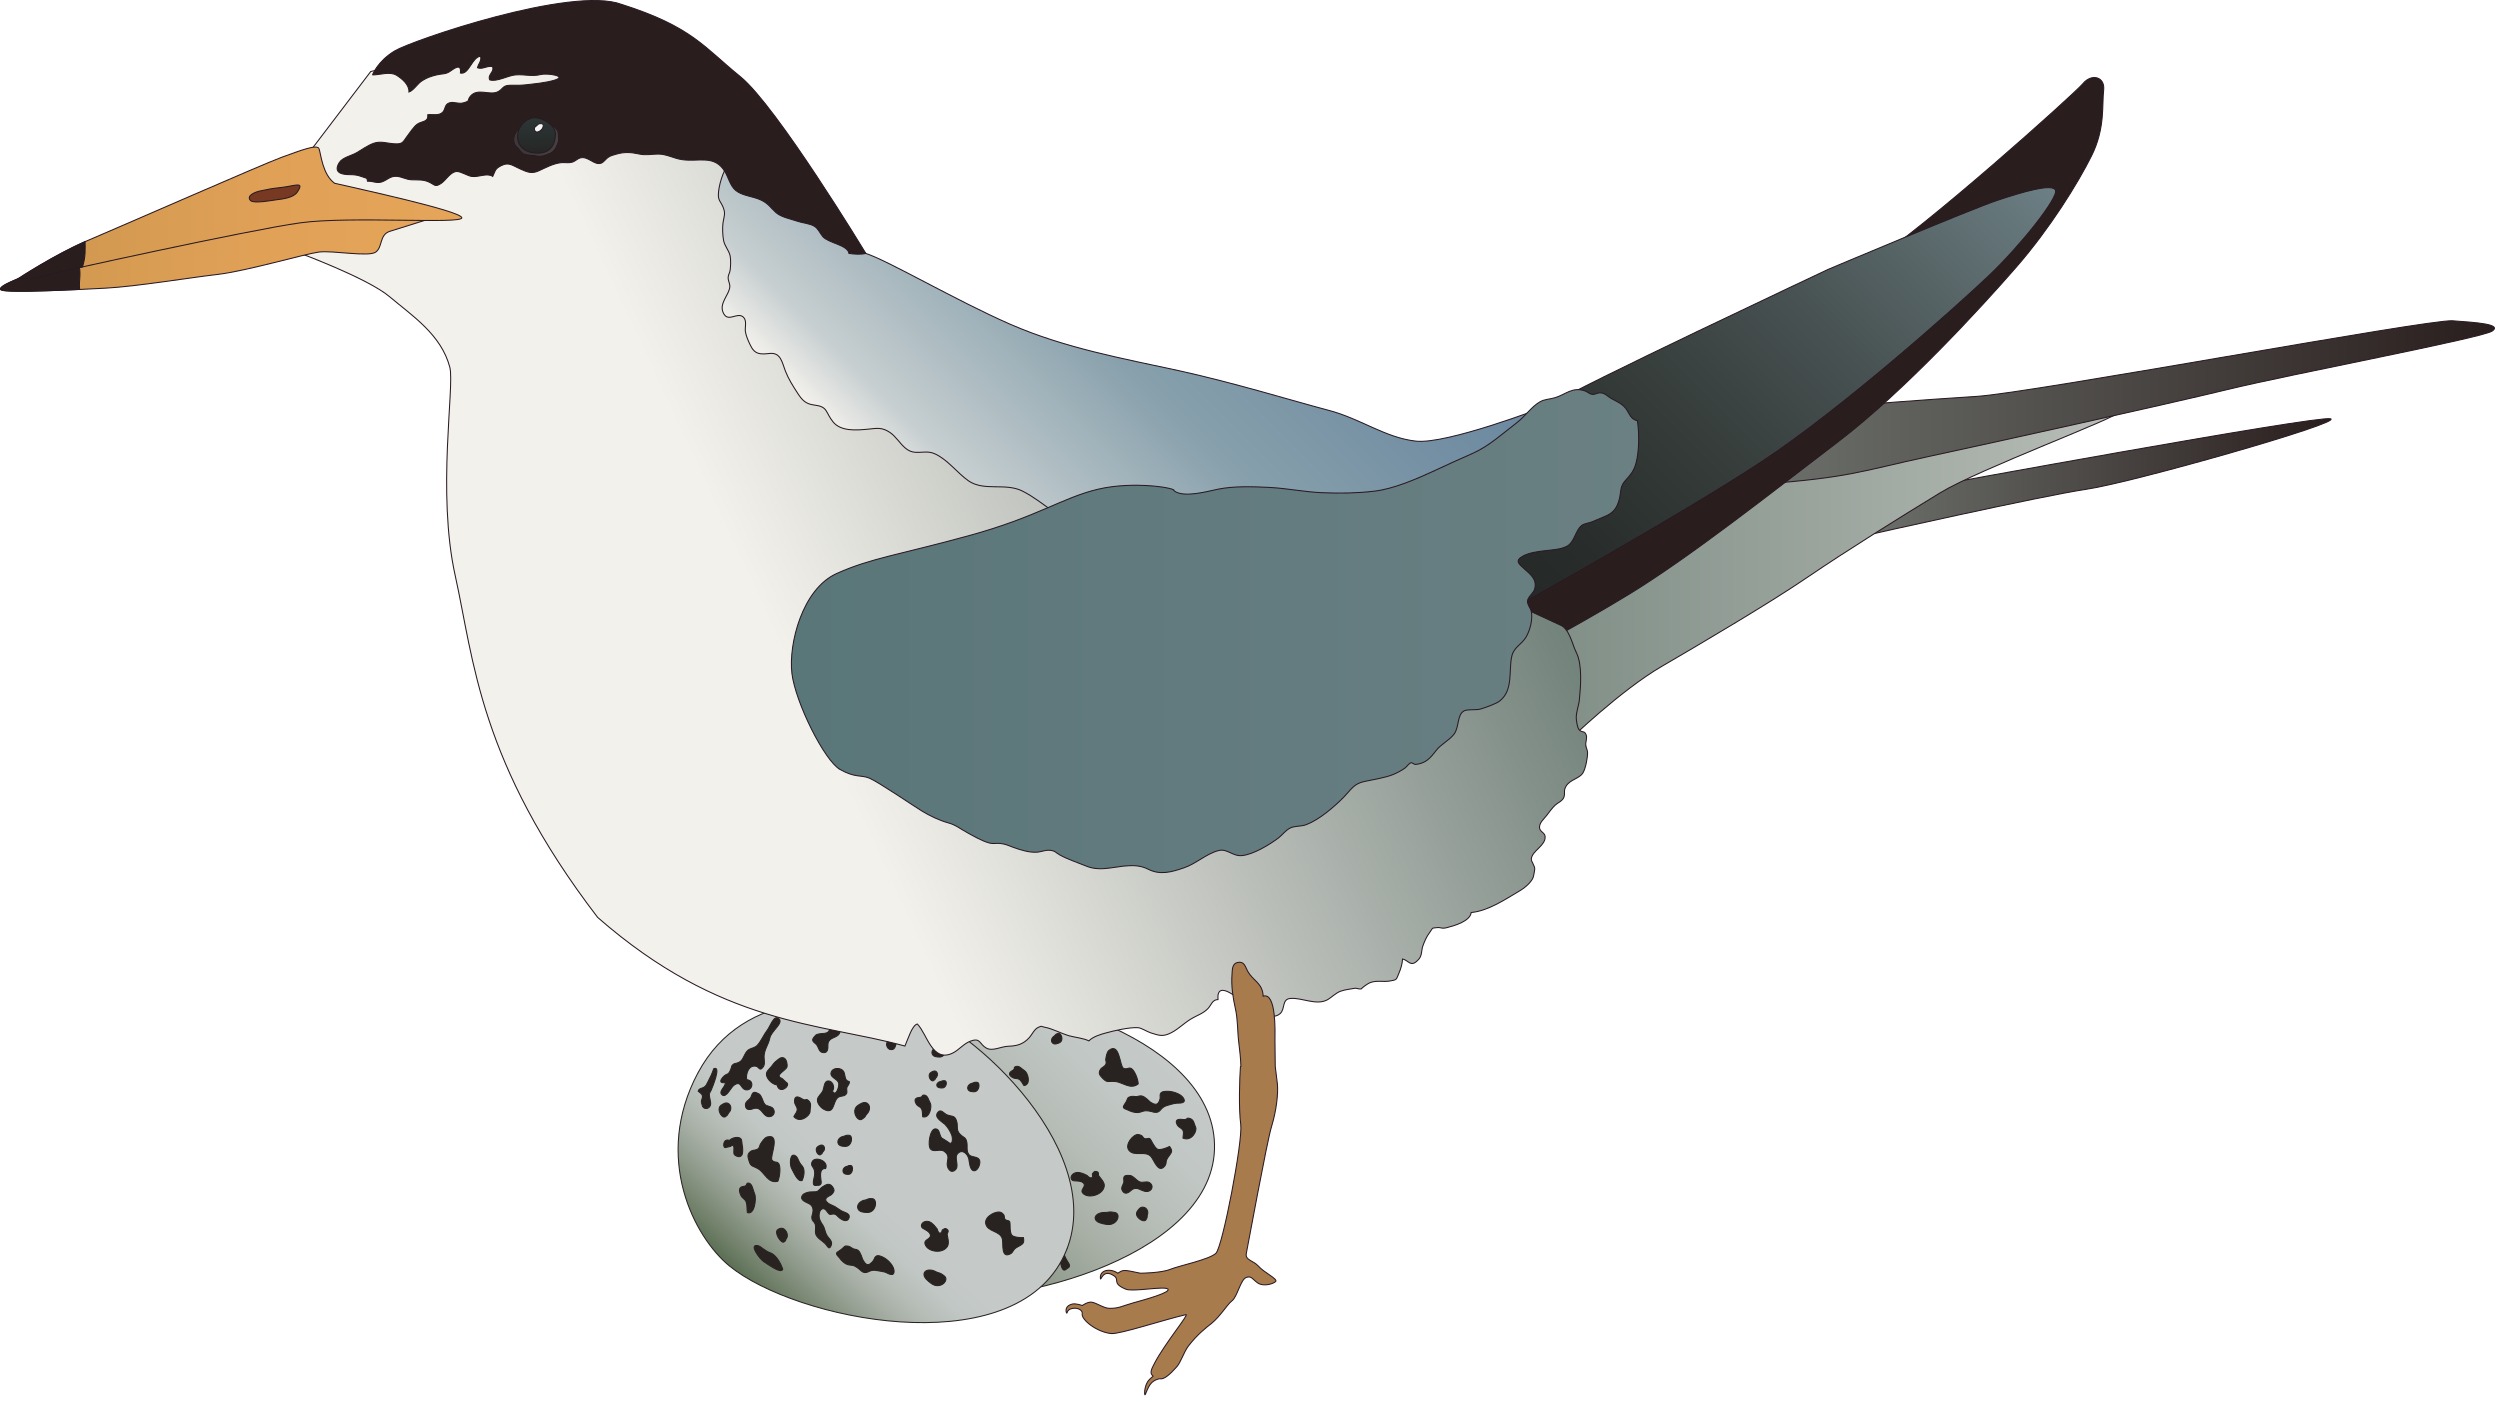 
        <svg xmlns:rdf="http://www.w3.org/1999/02/22-rdf-syntax-ns#" xmlns="http://www.w3.org/2000/svg" xmlns:cc="http://creativecommons.org/ns#" xmlns:xlink="http://www.w3.org/1999/xlink" xmlns:dc="http://purl.org/dc/elements/1.1/" x="0px" y="0px" width="501" height="281" viewBox="0 0 501 281" xml:space="preserve">
            <title>Sternula antillarum (Least Tern)</title>
            <desc xmlns:ian_image_library="https://ian.umces.edu/media-library/">
                <ian_image_library:title>Sternula antillarum (Least Tern)</ian_image_library:title>
                <ian_image_library:descr>Illustration of Sternula antillarum (Least Tern) with eggs</ian_image_library:descr>
                <ian_image_library:scene>
                    <ian_image_library:contains>bird, least, tern, with, eggs, Chordata, Aves, Charadriiformes, Sternidae, Sternula, antillarum</ian_image_library:contains>
                    <ian_image_library:when>2008-05-14</ian_image_library:when>
                </ian_image_library:scene>
            </desc>
            
 <defs></defs>
 <linearGradient id="ian_symbols_09e08407238661a4d5427b5a263e35d8" y2="95.619" gradientUnits="userSpaceOnUse" x2="467.16" y1="95.619" x1="373.67">
  <stop stop-color="#6C706B" offset="0"/>
  <stop stop-color="#291E1D" offset="1"/>
 </linearGradient>
 <path stroke="#281822" stroke-width=".209" d="m373.67 107.35s35.143-7.917 44.444-9.302c9.309-1.365 51.676-13.437 48.912-14.129-2.75-.672-79.581 13.443-79.581 13.443l-13.77 9.988z" fill="url(#ian_symbols_09e08407238661a4d5427b5a263e35d8)"/>
 <linearGradient id="ian_symbols_d19a83997f44f3e4d9cf4f8be517526a" y2="115.42" gradientUnits="userSpaceOnUse" x2="424.66" y1="115.42" x1="309.25">
  <stop stop-color="#7F8E86" offset="0"/>
  <stop stop-color="#B8BDB7" offset="1"/>
 </linearGradient>
 <path stroke="#281822" stroke-width=".209" d="m314.41 148.36s10.334-10.001 18.61-14.822c8.27-4.821 21.713-12.744 29.283-17.917 7.571-5.16 18.604-12.045 26.534-16.879 7.917-4.807 35.821-15.147 35.821-16.187 0-1.039-63.387 11.02-63.387 11.02l-52.022 33.072 5.17 21.71z" fill="url(#ian_symbols_d19a83997f44f3e4d9cf4f8be517526a)"/>
 <linearGradient id="ian_symbols_e098794b33f03b24b9dd893967ad19ee" y2="80.653" gradientUnits="userSpaceOnUse" x2="499.89" y1="80.653" x1="353">
  <stop stop-color="#6C706B" offset="0"/>
  <stop stop-color="#291E1D" offset="1"/>
 </linearGradient>
 <path stroke="#281822" stroke-width=".209" d="m353 97.026c17.789-1.324 19.873-2.594 33.432-5.527 12.744-2.75 47.194-10.334 59.932-13.43 12.751-3.103 50.99-10.334 53.061-11.719 2.071-1.372-3.096-1.718-7.93-2.064-4.821-.346-84.388 14.476-95.421 15.155-11.026.692-23.763 1.724-23.763 1.724l-19.31 15.861z" fill="url(#ian_symbols_e098794b33f03b24b9dd893967ad19ee)"/>
 <path stroke="#281822" stroke-width=".209" d="m299.94 133.88s14.129-7.238 26.54-14.808c12.397-7.584 28.938-20.681 42.034-30.668 13.09-9.994 28.591-26.873 35.482-34.803 6.892-7.923 12.404-16.872 15.154-22.378 2.763-5.527 2.077-10.348 2.417-13.104.346-2.757-2.417-3.449-4.128-1.372-1.731 2.064-32.047 29.277-43.073 36.162-11.026 6.898-53.054 34.118-53.054 34.118l-20.681 21.014-.69 25.84z" fill="#291E1D"/>
 <linearGradient id="ian_symbols_2cfd4512dfe24274d56f11646f3b4341" y2="24.557" gradientUnits="userSpaceOnUse" x2="398.41" y1="120.71" x1="302.26">
  <stop stop-color="#242826" offset="0"/>
  <stop stop-color="#282D2B" offset=".134"/>
  <stop stop-color="#343B39" offset=".349"/>
  <stop stop-color="#485252" offset=".618"/>
  <stop stop-color="#65767A" offset=".927"/>
  <stop stop-color="#6C8085" offset="1"/>
 </linearGradient>
 <path stroke="#281822" stroke-width=".209" d="m300.66 103.84l2.729 17.992s33.432-18.617 49.61-29.297c16.2-10.68 38.938-31.008 45.483-37.213 6.539-6.206 14.123-15.847 13.431-17.219-.68-1.378-6.546.339-11.699 2.064-5.181 1.725-33.778 13.783-33.778 13.783s-51.328 24.117-55.117 26.866c-3.77 2.776-10.65 23.026-10.65 23.026z" fill="url(#ian_symbols_2cfd4512dfe24274d56f11646f3b4341)"/>
 <linearGradient id="ian_symbols_6a03aa05facf5b44a5cc92e9cfa9e4ec" y2="326.74" gradientUnits="userSpaceOnUse" x2="124.5" gradientTransform="matrix(.882 -.471 .471 .882 -37.611 -25.174)" y1="348.06" x1="54.33">
  <stop stop-color="#5B6F54" offset="0"/>
  <stop stop-color="#74836D" offset=".142"/>
  <stop stop-color="#8E998A" offset=".311"/>
  <stop stop-color="#A5ADA3" offset=".482"/>
  <stop stop-color="#B6BDB7" offset=".654"/>
  <stop stop-color="#C1C7C4" offset=".826"/>
  <stop stop-color="#C5CAC9" offset="1"/>
 </linearGradient>
 <path stroke="#282221" stroke-width=".209" d="m160.35 228.93c.659-18.372 20.098-25.786 32.448-28.665 12.35-2.886 51.336 8.005 50.583 30.118-.774 22.094-42.964 32.645-60 28.965-8.97-1.92-23.69-12.03-23.03-30.41z" fill="url(#ian_symbols_6a03aa05facf5b44a5cc92e9cfa9e4ec)"/>
 <path stroke="#282221" stroke-width=".209" d="m203.59 213.73c-.652.189.034.42-.727.828-.747.414-.814.923.163 1.438.292.177.849.082 1.168.272.516.305.665.835 1.018 1.289 1.467-.224.781-2.546.143-2.959-.63-.40-1.09-1.08-1.76-.87z" fill="#282221"/>
 <path stroke="#282221" stroke-width=".209" d="m238.45 224.14c-.869-.259-.326.353-1.453.203-1.141-.149-1.623.19-1.005 1.209.183.299.855.57 1.045.93.285.543.027 1.019.034 1.603 1.745.727 2.892-1.487 2.532-2.187-.34-.68-.28-1.48-1.15-1.75z" fill="#282221"/>
 <path stroke="#282221" stroke-width=".209" d="m217.89 235.59c-.604-.326-1.473-.733-2.186-.611-1.019.177-1.494 1.304-.584 1.643.238.068 1.86-.095 2.146.68.258.753-1.12 1.276.021 2.05 1.147.801 3.789.027 4.006-1.656.108-.747-.713-1.521-1.08-2.037-.21-.271.169-.809-.563-.896-.455-.068-.543.258-.761.543 0 .177.238.543-.108.712-.37.18-.90-.41-.90-.41z" fill="#282221"/>
 <path stroke="#282221" stroke-width=".209" d="m202.04 236.78c-.631.415-1.052 1.433-.387 1.97.57.495 1.5.088 2.044-.15 1.636-.739.713-3.184-.333-2.776-1.03.41-.70.56-1.32.96z" fill="#282221"/>
 <path stroke="#282221" stroke-width=".209" d="m195.77 232.48c-.326.224-.496.85-.109 1.216.346.333.849.129 1.127 0 .89-.381.238-1.955-.326-1.745-.55.20-.35.31-.69.52z" fill="#282221"/>
 <path stroke="#282221" stroke-width=".209" d="m192.45 227.67c-.489.306-.794 1.106-.271 1.562.468.407 1.167.095 1.582-.081 1.256-.544.489-2.539-.313-2.234-.80.32-.53.42-1 .75z" fill="#282221"/>
 <path stroke="#282221" stroke-width=".209" d="m211.15 207.72c-.394.259-.631.924-.197 1.317.401.36.978.089 1.324-.054 1.039-.455.367-2.132-.292-1.888-.64.25-.43.36-.83.62z" fill="#282221"/>
 <path stroke="#282221" stroke-width=".209" d="m201.57 204.47c-.475.313-.774 1.113-.244 1.555.461.414 1.154.109 1.568-.081 1.256-.543.489-2.539-.306-2.214-.80.31-.54.42-1.02.74z" fill="#282221"/>
 <path stroke="#282221" stroke-width=".209" d="m194.82 221.67c.224-.645-.088-1.663-.958-1.752-.753-.067-1.222.733-1.494 1.195-.821 1.426 1.453 2.858 1.996 2.002.55-.87.21-.81.45-1.45z" fill="#282221"/>
 <path stroke="#282221" stroke-width=".209" d="m229.97 243.34c.177-.488-.095-1.304-.828-1.412-.652-.108-1.019.503-1.25.849-.658 1.079 1.29 2.329 1.745 1.69.44-.67.14-.63.33-1.13z" fill="#282221"/>
 <path stroke="#282221" stroke-width=".209" d="m211.86 247.17c.129-.393-.075-1.031-.57-1.1-.448-.068-.706.435-.855.713-.468.876.896 1.813 1.208 1.283.30-.52.09-.48.21-.89z" fill="#282221"/>
 <path stroke="#282221" stroke-width=".209" d="m221.36 242.98c-.93-.047-2.112.503-1.86 1.316.23.733 1.466.944 2.186 1.06 2.2.394 3.083-2.098 1.731-2.376-1.37-.27-1.13.04-2.06 0z" fill="#282221"/>
 <path stroke="#282221" stroke-width=".209" d="m225.12 214.06c-.727-.38-.727-5.316-2.899-3.551-.435.354-.543 1.29-.632 1.772-.034.332.197.55.034.964-.184.482-.835.672-1.073 1.038-.53.815-.149 1.216.455 1.834.917.944 1.08.51 2.424.61 1.548.116 3.123 1.738 4.671.482-.054-1.113-.801-2.75-1.378-3.075-.57-.33-.87.30-1.59-.06z" fill="#282221"/>
 <path stroke="#282221" stroke-width=".209" d="m207.38 250.71c-1.711-.441-.448 2.295.217 2.75.713.488 2.404 2.125 3.021 1.303-.034-.794-.339-2.396-1.358-2.823-1.02-.40-1.27-1.04-1.88-1.23z" fill="#282221"/>
 <path stroke="#282221" stroke-width=".209" d="m225.16 221.67c-.23.502.598.632.924.802.557.284 1.365.543 2.023.481.543-.055.998-.373 1.568-.359.36.013.74.054 1.086.162.292.089.584.177.91.163.563-.021.781-.347 1.107-.727.299-.319.692-.536 1.127-.658.537-.143 1.08-.34 1.629-.421.448-.088.944 0 1.378-.122.89-.245.183-1.148-.258-1.467-.869-.598-2.139-.924-3.218-.802-.387.048-.747.109-.903.503-.115.326.034.666-.061.998-.129.455-.333 1.147-.978 1.066-.292-.028-.516-.177-.781-.313-.346-.19-.557-.489-.862-.733-.292-.237-.713-.584-1.12-.625-.292-.04-.557.081-.856.122-.278.048-.57-.014-.862-.041-.272 0-.564.068-.801.198-.326.162-.319.583-.563.971-.25.41-.25.30-.50.80z" fill="#282221"/>
 <path stroke="#282221" stroke-width=".209" d="m228.14 227.36c-.978-.162-2.818 2.01-1.908 3.15 1.06 1.372 3.28-.04 4.44 1.283.631.713 1.521 3.639 2.852 1.731.204-.285.129-.761.258-1.086.143-.333.339-.584.55-.863.563-.767.645-.997.048-1.819-.435.238-1.929.822-2.431.537-.679-.388-1.188-1.793-1.494-2.078-.299-.258-.781.203-1.188-.108-.40-.29-.16-.56-1.13-.74z" fill="#282221"/>
 <path stroke="#282221" stroke-width=".209" d="m214.23 253.27c-.394-.727-1.751-2.417-.4-3.035-.095-1.941-3.741-1.357-2.967.476.136.359.57.447.842.706.346.325.529.651.706 1.147.231.604.326 2.709 1.385 1.69-.01-.01.82-.27.43-1z" fill="#282221"/>
 <path stroke="#282221" stroke-width=".209" d="m228.1 236.71c-.421-.306-.984-.985-1.568-1.135-.197-.04-.849-.04-1.019.041-.468.231-.285.727-.285 1.142-.02.604-.672 1.153-.346 1.778.435.883 1.127.611 1.677.115.597-.55 1.12-.646 1.921-.271.625.278 1.256.604 1.928.237.475-.285.659-.95.19-1.419-.536-.563-1.1-.251-1.731-.271.01-.02-.34.07-.76-.23z" fill="#282221"/>
 <linearGradient id="ian_symbols_ef1f7dee39cbef6431a74b2cf7977c70" y2="221.43" gradientUnits="userSpaceOnUse" x2="192.57" gradientTransform="matrix(.999 -.033 .033 .999 -2.578 -3.684)" y1="268.08" x1="145.92">
  <stop stop-color="#5B6F54" offset="0"/>
  <stop stop-color="#74836D" offset=".065"/>
  <stop stop-color="#8E998A" offset=".142"/>
  <stop stop-color="#A5ADA3" offset=".22"/>
  <stop stop-color="#B6BDB7" offset=".297"/>
  <stop stop-color="#C1C7C4" offset=".376"/>
  <stop stop-color="#C5CAC9" offset=".455"/>
 </linearGradient>
 <path stroke="#282221" stroke-width=".209" d="m139.89 214.97c9.125-17.048 29.792-15.574 42.068-12.913 12.269 2.668 41.783 29.948 30.838 50.467-10.938 20.525-53.224 12.093-66.599 1.188-7.06-5.75-15.42-21.7-6.31-38.75z" fill="url(#ian_symbols_ef1f7dee39cbef6431a74b2cf7977c70)"/>
 <path stroke="#282221" stroke-width=".209" d="m189.11 228.32c-1.059-.388-.537-2.011-1.636-2.092-1.093-.075-1.643 3.307-.985 4.047.672.733 1.928-.156 2.777.482 1.06.813.625 1.392.55 2.423-.061.855.659 2.119 1.616 1.277.91-.815-.306-2.431.476-3.26.984-1.059 2.016.122 2.233 1.019.129.543.17 2.192.951 2.391.801.189 1.385-1.264 1.256-1.922-.224-1.093-1.643-.604-2.186-1.324-.55-.699-.258-1.629-.4-2.39-.204-1.127-.618-.924-1.345-1.644-.889-.896-.38-1.588-.706-2.634-.38-1.27-.984-.883-1.955-1.291-.618-.258-1.208-1.303-1.854-.434-.761.998.95 1.847 1.446 2.336.598.61 1.053 1.344 1.372 2.146.224.59.299 2.362-.774 1.378l-.85-.54z" fill="#282221"/>
 <path stroke="#282221" stroke-width=".209" d="m185.28 219.46c-.672-.109-.197.413-1.045.475-.855.068-1.147.496-.537 1.433.19.285.733.435.93.767.306.496.197 1.053.279 1.664 1.412.407 1.887-2.084 1.521-2.736-.38-.65-.47-1.49-1.15-1.6z" fill="#282221"/>
 <path stroke="#282221" stroke-width=".209" d="m162.06 220.59c-.652-.604-.435.196-1.392-.415-.951-.604-1.534-.488-1.426.727.02.381.496.917.516 1.338.047.624-.42.984-.672 1.534 1.25 1.433 3.252-.217 3.246-1.019-.01-.83.39-1.55-.28-2.17z" fill="#282221"/>
 <path stroke="#282221" stroke-width=".209" d="m150.09 237.1c-.693-.156-.197.57-1.039.646-.869.074-1.147.658-.523 1.935.197.394.727.611.937 1.052.312.687.19 1.447.299 2.261 1.419.592 1.867-2.79 1.474-3.699-.38-.91-.47-2.03-1.15-2.19z" fill="#282221"/>
 <path stroke="#282221" stroke-width=".209" d="m187.82 246.33c-.414-.563-.978-1.316-1.69-1.527-.971-.271-1.908.577-1.277 1.297.184.163 1.711.733 1.603 1.575-.122.821-1.596.713-.944 1.948.652 1.243 3.347 1.671 4.332.184.421-.658.081-1.766-.027-2.39-.054-.34.536-.692-.088-1.106-.36-.266-.584.02-.91.196-.068.149-.047.604-.435.611-.39.01-.56-.79-.56-.79z" fill="#282221"/>
 <path stroke="#282221" stroke-width=".209" d="m173.19 240.54c-.74.108-1.582.89-1.255 1.69.278.713 1.296.74 1.88.747 1.799.034 2.104-2.683.998-2.764-1.11-.07-.87.22-1.63.32z" fill="#282221"/>
 <path stroke="#282221" stroke-width=".209" d="m169.64 233.76c-.4.089-.849.577-.672 1.107.163.454.692.475 1.018.475.951.041 1.1-1.731.509-1.778-.59-.05-.47.14-.86.20z" fill="#282221"/>
 <path stroke="#282221" stroke-width=".209" d="m168.92 227.76c-.571.089-1.215.714-.951 1.379.218.57.984.598 1.433.598 1.358.026 1.603-2.173.754-2.234-.83-.06-.67.16-1.23.25z" fill="#282221"/>
 <path stroke="#282221" stroke-width=".209" d="m188.44 216.74c-.394.054-.842.468-.666.902.149.367.693.387.992.387.957.027 1.127-1.426.543-1.453-.59-.04-.46.10-.86.16z" fill="#282221"/>
 <path stroke="#282221" stroke-width=".209" d="m194.77 217.1c-.476.088-1.005.604-.801 1.175.197.495.828.502 1.195.516 1.134.027 1.317-1.86.625-1.901-.69-.06-.56.12-1.01.20z" fill="#282221"/>
 <path stroke="#282221" stroke-width=".209" d="m187.78 209.85c-.57.096-1.215.714-.964 1.372.231.584.998.598 1.453.611 1.364.021 1.602-2.187.747-2.241-.84-.05-.66.18-1.24.26z" fill="#282221"/>
 <path stroke="#282221" stroke-width=".209" d="m173.8 223.14c.51-.51.707-1.589-.02-2.051-.624-.407-1.419.143-1.888.462-1.392.991-.04 3.334.849 2.743.89-.56.55-.65 1.06-1.15z" fill="#282221"/>
 <path stroke="#282221" stroke-width=".209" d="m146.15 222.88c.38-.407.482-1.291-.129-1.705-.516-.366-1.127.055-1.48.292-1.086.747.115 2.757.808 2.336.68-.44.41-.54.80-.93z" fill="#282221"/>
 <path stroke="#282221" stroke-width=".209" d="m164.99 230.75c.292-.285.367-.91-.054-1.195-.367-.238-.801.054-1.052.23-.768.53.054 1.915.543 1.616.49-.31.29-.38.56-.66z" fill="#282221"/>
 <path stroke="#282221" stroke-width=".209" d="m187.63 215.91c.279-.285.36-.903-.054-1.195-.367-.236-.801.068-1.066.245-.753.536.054 1.915.543 1.603.51-.30.30-.37.58-.65z" fill="#282221"/>
 <path stroke="#282221" stroke-width=".209" d="m157.64 248.13c.265-.347.19-1.216-.428-1.759-.557-.448-1.045-.149-1.331.034-.842.55.631 2.804 1.195 2.505.54-.30.27-.45.56-.77z" fill="#282221"/>
 <path stroke="#282221" stroke-width=".209" d="m173.12 204.95c.285-.326.217-1.216-.407-1.745-.564-.462-1.046-.149-1.325.034-.869.563.618 2.79 1.168 2.491.57-.30.28-.45.57-.77z" fill="#282221"/>
 <path stroke="#282221" stroke-width=".209" d="m187.45 254.8c-.815-.448-2.125-.435-2.274.455-.129.781.862 1.515 1.446 1.949 1.779 1.323 3.707-.639 2.627-1.494-1.06-.85-1.01-.46-1.81-.92z" fill="#282221"/>
 <path stroke="#282221" stroke-width=".209" d="m154.69 232.46c-.455-.673 1.84-5.33-.91-4.617-.563.129-1.086.978-1.378 1.419-.196.292-.095.577-.434.91-.38.38-1.053.265-1.439.509-.835.543-.693 1.087-.435 1.929.38 1.289.72.95 1.874 1.636 1.311.78 1.941 3.001 3.911 2.479.455-1.06.563-2.92.197-3.497-.36-.58-.91-.10-1.39-.77z" fill="#282221"/>
 <path stroke="#282221" stroke-width=".209" d="m159.56 231.74c-1.325-1.101-1.345 1.738-.931 2.403.421.739 1.229 2.838 2.132 2.41.292-.672.692-2.146-.047-2.947-.74-.77-.69-1.42-1.15-1.86z" fill="#282221"/>
 <path stroke="#282221" stroke-width=".209" d="m151.93 249.64c-2.01-.476.306 2.709 1.202 3.252.943.564 3.361 2.451 3.74 1.46-.305-.916-1.215-2.804-2.471-3.272-1.25-.45-1.75-1.21-2.47-1.44z" fill="#282221"/>
 <path stroke="#282221" stroke-width=".209" d="m167.79 250.92c-.456.373.217.848.435 1.153.366.517.963 1.113 1.567 1.331.517.184 1.073.074 1.556.354.319.176.624.373.896.624.231.218.441.421.727.55.509.224.842.021 1.324-.196.421-.19.862-.218 1.296-.13.557.103 1.127.156 1.65.292.428.123.835.422 1.277.51.896.156.692-1.019.434-1.5-.475-.951-1.453-1.813-2.458-2.16-.38-.128-.707-.217-1.019.075-.271.251-.292.638-.536.91-.326.38-.842.943-1.372.584-.238-.157-.359-.4-.523-.639-.238-.326-.278-.692-.441-1.059-.156-.347-.359-.869-.692-1.087-.251-.163-.543-.163-.828-.237-.258-.095-.496-.285-.747-.435-.225-.129-.53-.17-.788-.17-.367.02-.564.421-.958.692-.40.32-.36.21-.80.58z" fill="#282221"/>
 <path stroke="#282221" stroke-width=".209" d="m200.69 243.04c-.781-.584-3.429.651-3.157 2.146.319 1.758 2.94 1.385 3.347 3.143.217.951-.333 4.095 1.738 2.865.299-.177.448-.658.72-.896.271-.259.563-.408.903-.585.855-.475 1.019-.651.862-1.689-.482.047-2.078-.062-2.376-.543-.435-.687-.23-2.234-.373-2.621-.149-.388-.801-.149-1.005-.604-.20-.49.14-.65-.65-1.23z" fill="#282221"/>
 <path stroke="#282221" stroke-width=".209" d="m179.19 204.36c-.543-.849-2.023-.034-2.166.74-.218 1.222 1.317 1.357 1.908 2.077.278.347.754 1.019.217 1.439-.651.51-.937-.624-1.391.271-.258.51.088 1.297.61 1.426.896.231 1.08-.604 1.229-1.242.937-.359 2.254-1.093 2.342-2.152.075-1.046-.998-2.213-1.494-1.996-.51.23-.69.27-1.26-.57z" fill="#282221"/>
 <path stroke="#282221" stroke-width=".209" d="m156.73 216.13c-1.67-.584.747-1.603.964-2.268.163-.476-.054-1.528-.523-1.8-.617-.36-1.14.197-1.514.489-.468.373-.727.692-1.093 1.215-.21.279-.76.761-.89 1.087-.448 1.079 1.08 2.484 2.044 2.573.509 2.084 2.919.02 1.854-.51l-.84-.78z" fill="#282221"/>
 <path stroke="#282221" stroke-width=".209" d="m146.38 229.74c1.134-.815.496 1.153.747 1.568.184.318.869.617 1.222.435.509-.252.455-.795.489-1.176.021-.44-.02-.746-.115-1.188-.054-.258-.047-.809-.163-1.025-.374-.746-1.868-.38-2.391.19-1.357-.563-1.426 1.833-.624 1.385l.83-.18z" fill="#282221"/>
 <path stroke="#282221" stroke-width=".209" d="m167.01 218.24c.183-.36-.102-1.677-1.073-1.615-.801.06-.781 1.323-.998 1.88-.258.699-1.073 1.175-1.127 1.874-.062.773.719 1.643 1.344 1.955 2.091 1.06 1.731-1.466 2.688-2.328.543-.523 1.426-.156 1.807-.869.176-.319-.041-.802.054-1.148.108-.454.611-.712.489-1.255-1.181-.197-.598-1.542-1.311-2.234-.631-.584-2.112-.543-2.342.489-.218.91 1.147 1.161 1.493 1.941.252.55-.325 2.261-.801 2.118-.46-.14-.41-.45-.22-.80z" fill="#282221"/>
 <path stroke="#282221" stroke-width=".209" d="m145.69 215.27c-.632.163-2.221 1.955-.395 1.677.326.699-1.5 1.759-.55 2.491.802.625 1.745-1.521 2.288-1.914 1.644-1.209 1.263.869 2.628.896.672 0 1.127-.651.991-1.276-.122-.543-.481-.679-1.018-.801-.19-1.086.353-2.974 1.874-2.668.625.129.713 1.147 1.439.129.408-.563.17-1.398.17-2.037 0-1.385.89-2.403 1.148-3.721.298-1.479 2.811-2.974 1.833-3.903-.963-.944-1.785 1.602-2.335 2.294-.699.89-1.195 2.14-1.935 2.968-.496.57-1.026.57-1.61.855-.651.339-.814.814-1.14 1.433-.258.509-.435.916-1.019 1.215-.584.292-.984.075-1.406.706.01.01-.34 1.51-.95 1.66z" fill="#282221"/>
 <path stroke="#282221" stroke-width=".209" d="m140.8 221.76c.489.761 1.779.388 1.603-.869-.061-.461-.184-.761-.238-1.215-.095-.658.149-.74.367-1.235.217-.523 2.09-4.983.502-4.271-.346.999-.672 1.711-1.181 2.662-.251.461-.313.746-.767 1.045-.435.258-1.039.218-1.175.802.285.258.72.475.829.828.17.557-.272.91-.177 1.446.01 0 .10.38.25.80z" fill="#282221"/>
 <path stroke="#282221" stroke-width=".209" d="m164.57 236.88c-.054-.78-.564-2.776.889-2.708.734-1.671-2.743-2.771-2.818-.896-.02.353.326.639.462.964.163.428.19.768.143 1.263-.041.611-.822 2.417.529 2.023 0 .02.84.16.80-.63z" fill="#282221"/>
 <path stroke="#282221" stroke-width=".209" d="m162.25 238.87c-.455.089-1.208.245-1.48.721-.577 1.024.971 1.344 1.568 1.751.543.395.672.978.564 1.616-.055.448-.279.727-.204 1.202.074.495.353.584.55.93.414.673.02 1.493.231 2.213.237.822 1.331 1.345 1.915 1.949.421.414.74 1.398 1.167.366.4-.95-.563-1.439-.93-2.186-.313-.632-.346-1.283-.692-1.841-.543-.828-.923-1.385-.747-2.443.095-.57.53-1.182 1.141-.808.204.108.387.475.556.644.435.483.34.422.869.326.849-.122.869.3 1.521.802.496.394 1.446.849 1.807.108.414-.842-.401-1.134-.999-1.357-.842-.306-1.439-.979-2.261-1.29-.584-.231-2.016-.944-.998-1.704.367-.278.76-.306 1.059-.747.346-.489.326-.727 0-1.223-.618-.93-1.297-.543-2.078-.047-.306.217-.489.502-.768.72-.326.278-.509.258-.964.271l-.84.03z" fill="#282221"/>
 <path stroke="#282221" stroke-width=".209" d="m165.41 207.07c-.51.081-1.399.021-1.895.347-.163.129-.577.631-.639.821-.108.516.387.733.707 1.059.461.462.461 1.358 1.134 1.59.978.298 1.223-.429 1.195-1.223-.047-.862.238-1.317 1.025-1.663.631-.272 1.283-.523 1.419-1.297.108-.584-.278-1.216-.95-1.216-.781.021-.896.672-1.324 1.147-.01 0-.17.34-.68.43z" fill="#282221"/>
 <path stroke="#282221" stroke-width=".209" d="m153.07 221.01c-.23-.468-.435-1.351-.903-1.745-.149-.108-.733-.386-.93-.366-.516.027-.57.564-.754.978-.285.558-1.107.822-1.107 1.535.007 1.045.754 1.06 1.473.801.781-.278 1.277-.129 1.84.543.435.543.849 1.107 1.603 1.019.563-.067 1.018-.618.814-1.263-.237-.76-.875-.686-1.439-.964.01.01-.35-.06-.59-.53z" fill="#282221"/>
 <linearGradient id="ian_symbols_17565c7222747a14cd6bd9ceaf813ca8" y2="56.572" gradientUnits="userSpaceOnUse" x2="281.51" y1="142.85" x1="96.482">
  <stop stop-color="#F3F1EC" offset="0"/>
  <stop stop-color="#F3F1EC" offset=".002"/>
  <stop stop-color="#F3F1EC" offset=".292"/>
  <stop stop-color="#E1E1DB" offset=".406"/>
  <stop stop-color="#BABEB9" offset=".618"/>
  <stop stop-color="#84918A" offset=".902"/>
  <stop stop-color="#72837B" offset="1"/>
 </linearGradient>
 <path stroke="#281822" stroke-width=".209" d="m317.78 149.33c-.055-.584.313-1.433.102-2.017-.373-1.019-.747-.339-1.426-1.08-.366-.387-.563-1.84-.577-2.383-.007-1.256.51-2.383.632-3.673.271-2.695.598-7.021-.618-9.417-.794-1.548-1.385-4.787-3.185-5.486l-139.88-64.432-13.783-21.36-31.701-23.071-26.174-8.622-26.873 6.538-12.059 15.86-2.75 20.321s14.116 5.174 18.597 8.963c4.475 3.781 10.334 7.57 12.058 14.122.999 3.795-2.641 25.019 1.087 41.783 3.727 16.797 4.766 37.451 28.542 68.473 24.81 21.699 44.289 21.054 61.575 25.779.632-1.405 1.419-4.148 2.485-4.42 1.982 2.017 2.967 7.733 7 5.873 1.337-.624 2.274-1.948 3.714-2.458 1.982-.706 1.697.598 3.089 1.399 1.256.732 2.933-.299 4.427-.354 1.738-.062 2.933-.367 4.168-1.684.611-.652 1.046-1.8 1.942-2.146.815-.306.292-.143 1.195.021 1.521.278 3.28 1.235 4.793 1.69 1.317.366 2.865.475 4.054 1.038.855-.862 2.342-1.296 3.476-1.602 1.664-.455 4.597-1.127 6.321-1.039.774.041 1.731.761 2.661 1.059 1.344.401 2.105.761 3.47.218 1.623-.625 3.001-2.091 4.474-2.987 1.182-.74 2.479-1.086 3.456-2.118.679-.699.862-1.786 2.01-1.807-.346-4.399 4.651.313 5.873 1.257 1.419 1.065 4.848 3.075 6.559 1.582 1.114-.979.292-2.947 2.146-3.069 2.322-.149 5.065 1.433 7.266.319.889-.455 1.649-1.365 2.742-1.766.944-.333 2.064-.435 2.954-.598.108-.021.808.218 1.141.156.509-.481 1.072-.896 1.697-1.222 1.419-.598 2.743-.116 4.142-.388 1.297-.258 1.161-.129 1.711-1.473.414-.991.686-1.84.761-2.92 1.256.231 1.643 1.929 3.326-.054.57-.687.462-1.793.727-2.526.319-.909.774-1.976 1.405-2.776.693-.931.238-.802 1.365-.931.91-.122.943.292 2.037 0 1.426-.353 4.678-1.256 4.895-3.035 3.47-.318 6.96-2.723 9.906-4.46.931-.563 2.023-1.521 2.479-2.492.095-.197.332-1.473.346-1.711.034-.74-.706-1.5-.686-2.057.102-1.629 2.927-2.689 2.764-4.522-.055-.747-1.019-.937-1.113-1.684-.123-1.004.869-1.806 1.426-2.525s1.045-1.433 1.704-2.064c.55-.516 1.493-.822 1.758-1.623.292-.849-.136-1.202.401-2.139.78-1.371 2.661-1.521 3.401-2.688.536-.883.971-3.137.93-4.142-.02-.43-.32-1.02-.36-1.44z" fill="url(#ian_symbols_17565c7222747a14cd6bd9ceaf813ca8)"/>
 <linearGradient id="ian_symbols_ef3d9f7fcbbc6dc425d4ec6c996467eb" y2="28.546" gradientUnits="userSpaceOnUse" x2="256.63" y1="102.21" x1="182.96">
  <stop stop-color="#F3F1EC" offset="0"/>
  <stop stop-color="#C6CED0" offset=".118"/>
  <stop stop-color="#87A0AC" offset=".489"/>
  <stop stop-color="#7691A4" offset=".759"/>
  <stop stop-color="#6A879F" offset="1"/>
 </linearGradient>
 <path stroke="#281822" stroke-width=".209" d="m211.06 102.53c-1.888-1.385-4.06-3.076-6.199-4.135-3.408-1.69-7.658.116-10.768-2.03-2.274-1.589-4.277-4.386-6.878-5.473-2.064-.862-3.815.57-5.764-1.079-1.154-.971-1.86-2.295-3.096-3.144-1.65-1.114-2.675-.829-4.515-.652-2.214.204-5.344.461-6.892-1.467-1.582-1.955-.978-3.055-3.768-3.381-1.711-.197-2.438-.978-3.375-2.431-.896-1.385-1.805-2.811-2.41-4.372-.672-1.711-.91-3.789-3.177-3.531-1.82.19-2.96.258-3.87-1.704-.387-.795-.842-1.813-.971-2.675-.128-.848.346-2.186-.394-2.893-1.283-1.181-3.137 1.311-4.094-.998-.753-1.847 1.235-3.49 1.365-5.093.047-.651-.366-1.201-.333-1.894.014-.496.313-.876.387-1.365.123-.768.164-2.173.014-2.926-.258-1.188-1.121-1.928-1.331-3.185-.184-1.019-.231-2.403-.103-3.442.197-1.304.557-1.84.027-3.123-.38-.972-.978-1.365-.958-2.465.014-1.738.91-4.767 1.996-6.138 0 0 23.071 16.424 27.559 17.856 4.481 1.439 17.917 9.356 28.937 14.19 11.013 4.807 22.738 6.892 33.765 9.295 11.02 2.417 23.424 6.212 29.962 7.93 6.545 1.711 11.379 5.506 17.571 6.199 6.199.693 25.841-6.891 25.841-6.891l-15.5 15.847-44.092 9.309-38.96-4.14z" fill="url(#ian_symbols_ef3d9f7fcbbc6dc425d4ec6c996467eb)"/>
 <path stroke="#281822" stroke-width=".209" d="m74.641 15.015c1.527 0 3.476-.754 4.834.068 1.134.713 2.567 1.908 2.479 3.361.978-.353 1.711-1.711 2.688-2.302 1.026-.631 1.664-.822 2.75-1.107 1.276-.325 1.833-.094 2.75-.712.707-.455 2.363-1.881 2.125.319 1.724.374 2.295-3.177 4.026-3.375.298.89-.442 1.514-.604 2.315 1.018.395 1.894-.475 3.015-.23.428 1.1-1.019 1.548-.584 2.641 1.31.496 3.693-.848 5.112-.978 1.99-.17 3.272.387 5.167-.088 1.243-.312 5.425.306 2.763 1.127-1.738.543-4.229.761-5.94.958-.984.115-2.017.061-3.036.075-1.554.033-1.316.787-2.478 1.331-1.603.74-3.945-.802-5.384.801-.802.889.054.978-1.426 1.385-1.032.306-1.888-.258-2.757-.014-1.113.298-.815 1.317-1.453 1.928-.767.733-2.036.353-2.966.476.183 1.562-1.297 1.25-2.153 1.928-.638.476-1.548 1.792-2.05 2.485-.842 1.195-.89 1.555-2.75 1.392-1.385-.108-2.472-.563-3.877-.088-1.249.448-2.275 1.236-3.449 1.908-1.06.605-2.818.944-3.457 1.969-1.276 2.071.598 2.424 2.18 2.411 1.535 0 2.078.326 3.367.753.055.197.095.38.123.564 1.08-.041 1.806.455 2.784.163 1.127-.339 1.677-1.222 3.021-1.147 1.059.061 1.969.686 3.096.699 1.256.047 2.233-.082 3.374.435 1.276.583 1.222 1.106 2.479.285.964-.652 1.86-2.322 3.11-2.383.808-.047 2.2.91 3.089.999 1.351.148 3.028-.761 4.135-.014.598-1.276.455-1.527 1.731-2.172 1.542-.788 2.322.061 3.816.692 1.344.584 2.213 1.039 3.693.353 1.439-.658 2.913-1.48 4.542-1.637.699-.047 1.385.109 2.078-.074.651-.163 1.106-.727 1.711-.876 1.623-.387 2.75 1.555 4.162 1.06.516-.197.943-.863 1.365-1.148.563-.394 1.073-.475 1.711-.671 1.542-.456 2.967-.367 4.508-.021 1.365.299 2.295.041 3.768.014 1.725-.027 3.123.855 4.821 1.113 3.367.517 6.511-1.073 8.623 2.403.686 1.127 1.053 2.838 2.132 3.748 1.344 1.127 3.456 1.168 5.12 1.962 1.48.706 1.86 1.494 2.987 2.505 1.059.937 2.858 1.236 4.216 1.711 1.025.367 2.492.448 3.462 1.025.794.469 1.093 1.365 1.705 2.084 1.134 1.304 5.004 1.657 5.242 3.368.978.149 2.417.238 3.381 0 0 0-17.917-29.561-25.156-35.428-7.237-5.853-9.641-9.987-23.77-14.475-9.987-3.775-42.034 7.237-45.477 9.308-3.446 2.068-4.472 4.818-4.472 4.818z" fill="#291E1D"/>
 <linearGradient id="ian_symbols_eaa0059c8ec50d04158a01eeafc71858" y2="126.48" gradientUnits="userSpaceOnUse" x2="328.39" y1="126.48" x1="158.59">
  <stop stop-color="#597678" offset="0"/>
  <stop stop-color="#5D787B" offset=".185"/>
  <stop stop-color="#6A8083" offset="1"/>
 </linearGradient>
 <path stroke="#281822" stroke-width=".209" d="m168.35 154.2c-3.103-1.718-8.962-13.43-9.654-19.283-.687-5.859 2.07-16.878 8.969-19.981 6.878-3.109 12.744-3.795 26.52-7.591 13.769-3.775 18.604-7.57 25.841-9.302 7.238-1.711 15.935-.204 15.229.299 1.962 1.521 6.857.088 8.854-.313 3.266-.651 7.014-.509 10.354-.346 3.489.184 6.952.91 10.463 1.053 3.673.149 6.87.122 10.551-.313 3.944-.468 8.562-2.512 12.133-4.155 2.485-1.141 4.963-2.315 7.476-3.395 3.252-1.413 6.131-4.054 8.969-6.233 1.521-1.154 2.872-3.137 4.508-4.087.998-.584 1.996-.53 3.035-.842 2.214-.672 3.477-2.227 6.002-1.385.435.136.998.638 1.379.693.692.108 1.004-.286 1.656-.292 1.018-.014 1.508.726 2.315 1.161.984.543 2.146 1.019 2.852 1.949.746.998.896 2.139 2.342 2.492.373 2.553.373 6.111-.305 8.555-.422 1.507-1.032 2.233-2.139 3.449-1.101 1.208-.802 2.274-1.209 3.775-.455 1.657-1.106 2.662-2.839 3.375-.909.367-1.792.781-2.688 1.121-.652.265-1.515.285-2.058.753-1.066.89-1.365 2.893-2.472 3.823-1.127.95-3.544 1.018-4.929 1.195-1.439.19-3.144.387-4.387 1.113-1.548.896-.78 1.48.326 2.485 1.256 1.134 2.621 2.098 2.111 4.047-.237.889-1.378 1.562-1.439 2.431-.047.774.584 1.344.747 2.05.354 1.609-.251 3.85-1.052 5.188-.91 1.494-2.424 2.01-2.839 3.789-.672 2.852.347 6.776-2.383 8.962-.801.645-2.797 1.304-3.815 1.629-.91.306-2.655 0-3.389.401-1.398.767-.964 3.286-1.962 4.61-1.032 1.358-2.601 1.989-3.625 3.334-1.121 1.473-2.071 2.56-4.047 2.777-.455.041-.692-.421-1.005-.326-.38.109-.835.788-1.141 1.019-.625.476-1.603.991-2.336 1.297-1.819.74-3.924 1.005-5.853 1.433-2.146.475-2.607 1.575-4.101 3.109-1.942 1.983-4.963 4.57-7.529 5.534-1.087.414-2.146.197-3.178.659-.971.448-1.568 1.365-2.397 2.01-1.819 1.358-4.983 3.286-7.257 3.53-1.949.217-2.995-1.48-4.793-.991-2.376.618-4.522 2.655-6.912 3.456-2.525.869-4.773 1.487-7.163.265-1.562-.788-3.076-.801-4.963-.611-2.75.305-4.963 1.045-7.584-.068-1.67-.693-3.531-1.283-5.112-2.152-.876-.476-.89-.855-2.044-.958-.923-.068-1.562.271-2.396.367-1.568.17-3.47-.421-4.922-.958-.971-.373-1.664-.692-2.682-.781-.686-.068-1.385.109-2.057-.068-1.494-.394-3.144-1.358-4.475-2.091-1.487-.808-2.268-1.535-3.802-1.956-1.82-.509-3.646-1.385-5.269-2.363-1.276-.76-8.86-5.927-10.571-6.613-1.74-.69-2.77 0-5.87-1.73z" fill="url(#ian_symbols_eaa0059c8ec50d04158a01eeafc71858)"/>
 <linearGradient id="ian_symbols_5b496a07bcff2c74351c2173ca935508" y2="50.133" gradientUnits="userSpaceOnUse" x2="88.071" y1="50.133" x1=".104">
  <stop stop-color="#CD954D" offset="0"/>
  <stop stop-color="#D39950" offset=".152"/>
  <stop stop-color="#E0A157" offset=".573"/>
  <stop stop-color="#E5A559" offset="1"/>
 </linearGradient>
 <path stroke="#281822" stroke-width=".209" d="m5.048 55.325s-5.859 2.07-4.821 2.763c1.026.7 16.187-.088 21.007-.346 6.206-.346 16.539-2.064 22.392-2.75 5.873-.693 17.571-4.135 20.321-4.488 2.777-.339 10.001 1.046 11.373 0 1.378-1.025.699-3.442 2.763-4.134 2.071-.692 9.988-3.103 9.988-3.103l-29.977-1.372-53.046 13.43z" fill="url(#ian_symbols_5b496a07bcff2c74351c2173ca935508)"/>
 <path stroke="#281822" stroke-width=".209" d="m5.048 55.325s-5.859 2.07-4.821 2.763c.767.51 9.383.218 15.731-.088-.23-1.677.482-3.639-.346-5.323l-10.564 2.648z" fill="#291E1D"/>
 <linearGradient id="ian_symbols_44eb812996ac5ad4e146630df8c6837d" y2="42.658" gradientUnits="userSpaceOnUse" x2="92.549" y1="42.658" x1="3.704">
  <stop stop-color="#CD954D" offset="0"/>
  <stop stop-color="#D39950" offset=".152"/>
  <stop stop-color="#E0A157" offset=".573"/>
  <stop stop-color="#E5A559" offset="1"/>
 </linearGradient>
 <path stroke="#281822" stroke-width=".209" d="m63.947 29.836c.36 1.032.692 5.16 3.11 6.892 4.475 1.039 25.156 5.506 25.488 6.891.353 1.371-22.392-.353-32.379 1.039-9.987 1.365-49.272 9.987-51.682 10.667-2.411.692-4.78.489-4.78.489s7.55-4.957 14.095-7.713c6.545-2.764 34.796-15.167 38.579-16.553 3.788-1.365 7.244-2.75 7.569-1.712z" fill="url(#ian_symbols_44eb812996ac5ad4e146630df8c6837d)"/>
 <path stroke="#281822" stroke-width=".209" d="m3.704 55.814s2.369.204 4.78-.489c.624-.184 3.68-.876 8.045-1.84.666-2.091.523-3.497.523-5.072-6.362 2.797-13.348 7.401-13.348 7.401z" fill="#291E1D"/>
 <path stroke="#281822" stroke-width=".209" d="m52.595 38.175c-1.731.298-3.292 1.127-2.362 2.036.651.631 4.311-.061 5.112-.169 1.345-.17 3.449-.401 4.224-1.548 1.541-2.255-.428-1.229-3.191-.924-2.75.305-2.072.305-3.783.605z" fill="#783922"/>
 <linearGradient id="ian_symbols_228c1efeb742bea41157b8dfd5b7c92e" y2="27.854" gradientUnits="userSpaceOnUse" x2="235.95" gradientTransform="matrix(-.998 0 0 1 338.32 0)" y1="27.854" x1="226.93">
  <stop stop-color="#444140" offset="0"/>
  <stop stop-color="#3C3837" offset=".691"/>
 </linearGradient>
 <path stroke="#281822" stroke-width=".209" d="m108.94 24.364c.469.054 1.467.468 2.071 1.005.611.543.814.909.835 1.154.074.978.258 1.575-.184 2.512-.346.788-.618 1.303-1.378 1.677-.672.319-1.738.754-2.499.598-.869-.198-1.894-.129-2.688-.401-.712-.251-.978-.963-1.588-1.48-1.141-.978-.415-3.524 1.019-3.707l4.42-1.358z" fill="url(#ian_symbols_228c1efeb742bea41157b8dfd5b7c92e)"/>
 <linearGradient id="ian_symbols_6cadfd79f50d88b485ed73ca28aaebe8" y2="23.597" gradientUnits="userSpaceOnUse" x2="231.36" gradientTransform="matrix(-.998 0 0 1 338.32 0)" y1="30.686" x1="231.36">
  <stop stop-color="#252625" offset="0"/>
  <stop stop-color="#2C3736" offset="1"/>
 </linearGradient>
 <path stroke="#281822" stroke-width=".209" d="m111.31 27.128c-.177 2.125-1.167 3.727-3.985 3.544-2.831-.17-3.986-2.18-3.49-4.237.326-1.433 1.833-2.838 3.334-2.838 1.5 0 4.3 1.405 4.15 3.531z" fill="url(#ian_symbols_6cadfd79f50d88b485ed73ca28aaebe8)"/>
 <path stroke="#281822" stroke-width=".209" d="m107.96 24.813c.727-.136 1.134.02.801.815-.224.529-1.073 1.032-1.398.76-.347-.258-.367-.841-.021-1.032l.62-.543z" fill="#F2F6F5"/>
 <path stroke="#281822" stroke-width=".209" d="m248.68 213.7c-.054-1.603-.23-3.205-.421-4.712-.292-2.322-.176-4.624-.692-6.885-.489-2.2-.855-4.563-.666-6.905.068-.91.027-2.084 1.107-2.315 1.324-.306 1.541.822 1.969 1.644 1.141 2.125 3.035 2.403 3.164 5.112 2.647-.849 2.383 7.19 2.362 9.003 0 1.623.055 3.334.055 5.059l.435 3.53c.184 1.942-.204 5.351-1.168 8.5-.964 3.138-4.746 23.961-5.058 25.407-.306 1.445 1.426 1.453 2.444 2.621 1.018 1.194 3.931 2.573 3.435 3.055-.502.488-2.417 1.065-3.564.313-1.127-.774-1.256-1.521-2.362-1.113-1.093.414-1.772 3.856-2.818 4.657-1.025.788-2.261 3.042-4.155 4.576-.882.692-2.811 2.146-4.65 4.576-.815 1.08-1.46 3.157-2.261 4.067-1.372 1.562-2.621 2.627-3.401 2.41-.109-.027-1.154.217-1.759.924-.76.902-1.113 2.321-1.215 2.301-.169-.062-.108-1.433.415-2.424.414-.814 1.303-1.29 1.215-1.345-.747-.522-.414-1.263.347-2.688 2.078-3.924 6.932-9.783 6.239-9.62-4.705 1.106-13.239 3.944-14.971 3.795-2.797-.244-6.05-2.729-5.833-3.992.143-.651-.862-1.276-2.037-1.025-1.154.252-.944 1.161-1.08.896-.204-.347-.326-1.433 1.114-1.786.767-.184 2.016.292 2.016.292s1.127-.801 1.915-.672c1.039.196 2.43 1.236 3.558 1.236 1.969 0 2.315-.407 4.719-1.087 2.451-.679 7.672-2.118 6.959-2.784-.72-.638-7.02.625-8.412.034-2.865-1.188-1.202-1.854-2.335-2.654-2.295-1.616-2.689 1.141-2.764.529-.224-1.731 1.942-2.159 3.497-1.079 1.107-.713 1.019-.74 4.508 0 0 0 4.183-.021 6.002-.781 1.82-.733 7.801-1.948 9.132-3.205 1.337-1.222 5.431-22.581 4.983-25.827-.441-3.272-.224-9.383-.061-11.582l.06-.05z" fill="#A87B4D"/>
</svg>
